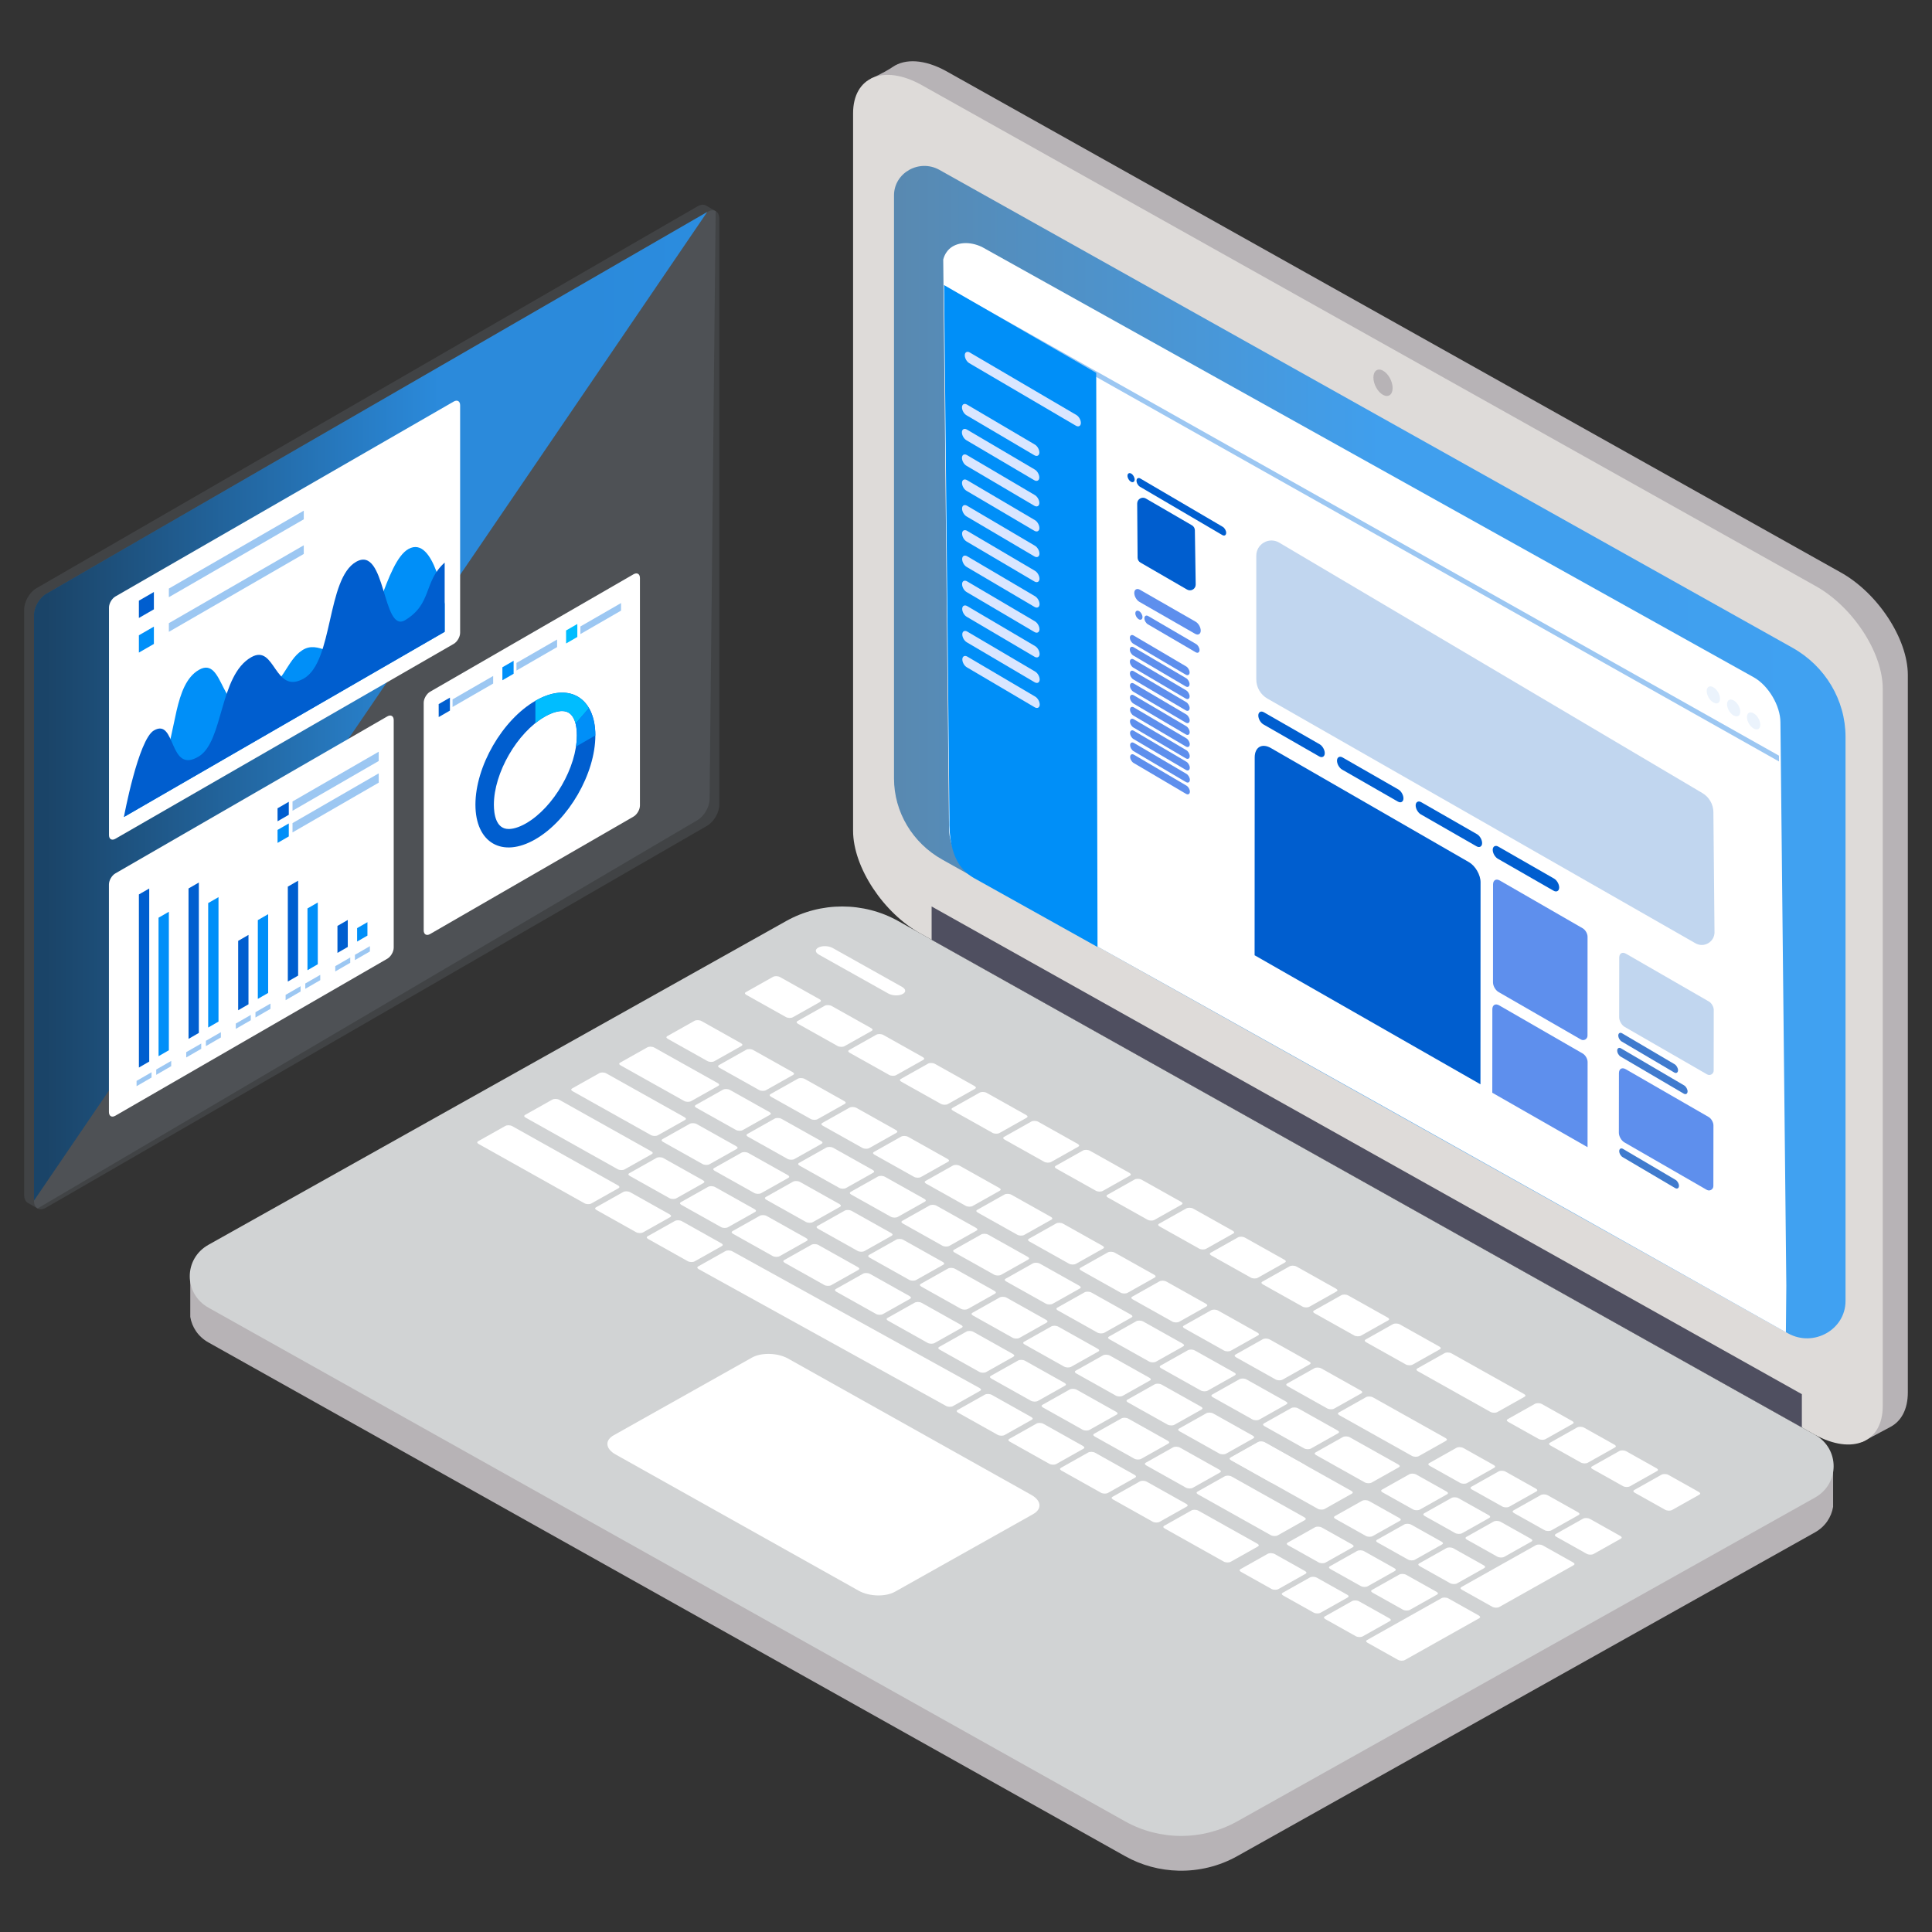 <?xml version="1.0" encoding="UTF-8"?>
<svg id="Vrstva_1" data-name="Vrstva 1" xmlns="http://www.w3.org/2000/svg" xmlns:xlink="http://www.w3.org/1999/xlink" viewBox="0 0 767.47 767.47">
  <rect x="0" y="0" width="767.47" height="767.47" fill="#333333" stroke="none"/>
  <defs>
    <style>
      .cls-1 {
        fill: #e2e9ff;
        opacity: .96;
      }

      .cls-1, .cls-2 {
        isolation: isolate;
      }

      .cls-1, .cls-2, .cls-3, .cls-4, .cls-5, .cls-6, .cls-7, .cls-8, .cls-9, .cls-10, .cls-11, .cls-12, .cls-13, .cls-14, .cls-15, .cls-16, .cls-17 {
        stroke-width: 0px;
      }

      .cls-2 {
        opacity: .2;
      }

      .cls-2, .cls-3 {
        fill: #9cc7f2;
      }

      .cls-4 {
        fill: #4f4f60;
      }

      .cls-5 {
        fill: #dedbd9;
      }

      .cls-6 {
        fill: url(#Nepojmenovaný_přechod_81);
      }

      .cls-6, .cls-9 {
        opacity: .85;
      }

      .cls-7 {
        fill: #00bdff;
      }

      .cls-8 {
        fill: #008ff8;
      }

      .cls-9 {
        fill: url(#Nepojmenovaný_přechod_57);
      }

      .cls-10 {
        fill: #fff;
      }

      .cls-11 {
        fill: #5e8fed;
      }

      .cls-12 {
        opacity: .1;
      }

      .cls-12, .cls-14 {
        fill: #c1d6ef;
      }

      .cls-13 {
        fill: #b7b3b6;
      }

      .cls-15 {
        fill: #d1d3d4;
      }

      .cls-16 {
        fill: #407bce;
      }

      .cls-17 {
        fill: #005ecf;
      }
    </style>
    <linearGradient id="Nepojmenovaný_přechod_81" data-name="Nepojmenovaný přechod 81" x1="733.13" y1="298.78" x2="157.01" y2="298.78" gradientUnits="userSpaceOnUse">
      <stop offset="0" stop-color="#2597f7"/>
      <stop offset=".15" stop-color="#2494f2"/>
      <stop offset=".32" stop-color="#2494f2"/>
      <stop offset="1" stop-color="#606060"/>
    </linearGradient>
    <linearGradient id="Nepojmenovaný_přechod_57" data-name="Nepojmenovaný přechod 57" x1="280.93" y1="280.57" x2="13.5" y2="280.57" gradientUnits="userSpaceOnUse">
      <stop offset="0" stop-color="#2597f7"/>
      <stop offset=".19" stop-color="#2494f2"/>
      <stop offset=".4" stop-color="#2494f2"/>
      <stop offset=".98" stop-color="#11426b"/>
    </linearGradient>
  </defs>
  <g>
    <g>
      <path class="cls-13" d="M739.66,572.85l-357.26-211.22c-14.88-8.15-26.94-26.46-26.94-40.9l-9.4-289.55s4.96-2.15,8.61-4.62c4.93-3.34,12.56-3.04,21.12,1.65l355.14,199.02c14.88,8.15,26.94,26.46,26.94,40.9v285c0,6.72-2.61,11.42-6.91,13.7-4.93,2.62-11.3,6.02-11.3,6.02Z"/>
      <path class="cls-5" d="M720.96,569.94l-355.14-199.02c-14.88-8.15-26.94-26.46-26.94-40.9V45.02c0-14.44,12.06-19.54,26.94-11.4l355.14,199.02c14.88,8.15,26.94,26.45,26.94,40.9v285c0,14.44-12.06,19.54-26.94,11.4Z"/>
      <path class="cls-6" d="M710.24,529.65l-335.9-188.17c-11.88-6.64-19.2-18.94-19.2-32.25V77.62c0-8.99,10.02-14.62,18.05-10.13l338.83,189.81c13.05,7.3,21.1,20.81,21.1,35.43v224.07c0,11.4-12.71,18.53-22.88,12.84Z"/>
      <path class="cls-13" d="M553.21,154.15c0-2.66-1.71-5.74-3.82-6.9-2.11-1.16-3.82.06-3.82,2.71s1.71,5.74,3.82,6.9c2.11,1.16,3.82-.06,3.82-2.71Z"/>
    </g>
    <path class="cls-13" d="M704.14,596.55l-235.99,128.95-366.64-205.47-25.93-14.53v17.62c.67,4.03,3.07,7.83,7.23,10.16l364.11,204.05c6.58,3.69,13.88,5.61,21.22,5.78,8.05.19,16.14-1.74,23.35-5.78l229.46-128.59c4.16-2.33,6.56-6.13,7.23-10.16v-14.7l-24.05,12.66Z"/>
    <path class="cls-15" d="M82.81,519.46l364.11,204.05c13.79,7.73,30.78,7.73,44.58,0l229.46-128.59c9.91-5.55,9.91-19.43,0-24.98l-364.12-204.05c-13.79-7.73-30.78-7.73-44.57,0l-229.46,128.59c-9.91,5.55-9.91,19.43,0,24.98Z"/>
    <polygon class="cls-4" points="715.77 553.82 370.08 360.09 370.08 373.31 715.77 567.03 715.77 553.82"/>
    <g>
      <path class="cls-10" d="M294.52,415.51c.14-.08.38-.25.38-.47,0-.2-.2-.44-.53-.63l-15.72-8.81c-.79-.44-2.07-.48-2.78-.08l-10.76,6.05c-.14.08-.38.25-.38.47,0,.2.2.44.53.63l15.72,8.81c.79.45,2.07.48,2.78.08l10.76-6.05Z"/>
      <path class="cls-10" d="M315.04,427.01c.14-.08.39-.25.39-.47,0-.2-.2-.44-.53-.63l-15.72-8.81c-.79-.45-2.07-.48-2.78-.08l-10.76,6.05c-.14.08-.38.25-.38.47,0,.2.2.44.53.63l15.72,8.81c.79.45,2.07.48,2.78.08l10.76-6.05Z"/>
      <path class="cls-10" d="M335.56,438.51c.14-.08.39-.25.38-.47,0-.2-.2-.44-.53-.62l-15.72-8.81c-.43-.24-.99-.36-1.53-.36-.47,0-.92.09-1.25.28l-10.76,6.05c-.14.08-.39.25-.39.47,0,.2.2.44.53.63l15.72,8.81c.79.45,2.07.48,2.78.08l10.76-6.05Z"/>
      <path class="cls-10" d="M356.08,450.01c.14-.08.38-.25.38-.47,0-.2-.2-.44-.53-.63l-15.72-8.81c-.43-.24-.99-.36-1.53-.36-.47,0-.92.09-1.25.28l-10.76,6.05c-.14.08-.38.25-.38.47,0,.2.2.44.53.63l15.72,8.81c.79.45,2.07.48,2.78.08l10.76-6.05Z"/>
      <path class="cls-10" d="M376.6,461.51c.14-.08.39-.25.39-.47,0-.2-.2-.44-.53-.63l-15.72-8.81c-.43-.24-.99-.36-1.53-.36-.47,0-.92.09-1.25.28l-10.76,6.05c-.14.08-.39.25-.39.47,0,.2.2.44.53.63l15.72,8.81c.79.45,2.07.48,2.78.08l10.76-6.05Z"/>
      <path class="cls-10" d="M397.12,473.01c.14-.08.39-.25.39-.47,0-.2-.2-.44-.53-.62l-15.72-8.81c-.79-.45-2.07-.48-2.78-.08l-10.76,6.05c-.14.08-.39.25-.39.47,0,.2.2.44.53.63l15.72,8.81c.79.44,2.07.48,2.78.08l10.76-6.05Z"/>
      <path class="cls-10" d="M417.64,484.51c.14-.08.38-.25.38-.47,0-.2-.2-.44-.53-.63l-15.72-8.81c-.79-.45-2.07-.48-2.78-.08l-10.76,6.05c-.14.08-.39.25-.39.47,0,.2.2.44.53.63l15.72,8.81c.79.45,2.07.48,2.78.08l10.76-6.05Z"/>
      <path class="cls-10" d="M438.16,496.01c.14-.08.39-.25.38-.47,0-.2-.2-.44-.53-.63l-15.72-8.81c-.42-.24-.99-.36-1.53-.36-.47,0-.92.09-1.25.28l-10.76,6.05c-.14.08-.38.25-.38.47,0,.2.2.44.53.62l15.72,8.81c.79.45,2.07.48,2.78.08l10.76-6.05Z"/>
      <path class="cls-10" d="M458.68,507.51c.14-.08.39-.25.38-.47,0-.2-.2-.44-.53-.63l-15.72-8.81c-.79-.44-2.07-.48-2.78-.08l-10.76,6.05c-.14.08-.39.25-.39.47,0,.2.2.44.53.63l15.72,8.81c.8.45,2.07.48,2.78.08l10.76-6.05Z"/>
      <path class="cls-10" d="M479.2,519c.14-.08.39-.25.39-.47,0-.2-.2-.44-.53-.62l-15.72-8.81c-.79-.45-2.07-.48-2.78-.08l-10.76,6.05c-.14.08-.39.25-.39.47,0,.2.2.44.53.62l15.72,8.81c.8.45,2.07.48,2.78.08l10.76-6.05Z"/>
      <path class="cls-10" d="M499.72,530.5c.14-.08.38-.25.38-.47,0-.2-.2-.44-.53-.63l-15.72-8.81c-.43-.24-.99-.36-1.53-.36-.47,0-.92.09-1.25.28l-10.76,6.05c-.14.08-.39.25-.39.47,0,.2.2.44.53.62l15.72,8.81c.79.45,2.07.48,2.78.08l10.76-6.05Z"/>
      <path class="cls-10" d="M520.24,542c.14-.08.39-.25.39-.47,0-.2-.2-.44-.53-.63l-15.72-8.81c-.42-.24-.99-.36-1.53-.36-.47,0-.92.09-1.25.28l-10.76,6.05c-.14.08-.39.25-.39.47,0,.2.2.44.53.63l15.72,8.81c.79.44,2.07.48,2.78.08l10.76-6.05Z"/>
      <path class="cls-10" d="M540.76,553.5c.14-.08.39-.25.38-.47,0-.2-.2-.44-.53-.62l-15.72-8.81c-.79-.44-2.07-.48-2.78-.08l-10.76,6.05c-.14.08-.39.25-.39.47,0,.2.2.44.53.63l15.72,8.81c.79.44,2.07.48,2.78.08l10.76-6.05Z"/>
      <path class="cls-10" d="M593.54,583.08c.14-.08.39-.25.39-.47,0-.2-.2-.44-.53-.62l-12.08-6.77c-.43-.24-.99-.36-1.53-.36-.47,0-.92.09-1.25.28l-10.76,6.05c-.14.08-.39.25-.39.47,0,.2.2.44.53.62l12.08,6.77c.79.45,2.07.48,2.78.08l10.76-6.05Z"/>
      <path class="cls-10" d="M610.3,592.47c.14-.08.38-.25.38-.47,0-.2-.2-.44-.53-.63l-12.08-6.77c-.42-.24-.99-.36-1.53-.36-.47,0-.92.09-1.25.28l-10.76,6.05c-.14.08-.39.25-.39.47,0,.2.2.44.53.63l12.08,6.77c.79.44,2.07.48,2.78.08l10.76-6.05Z"/>
      <path class="cls-10" d="M627.05,601.86c.14-.08.39-.25.38-.47,0-.2-.2-.44-.53-.63l-12.08-6.77c-.42-.24-.99-.36-1.53-.36-.47,0-.92.09-1.25.28l-10.76,6.05c-.14.08-.39.25-.39.47,0,.2.2.44.53.63l12.08,6.77c.79.45,2.07.48,2.78.08l10.76-6.05Z"/>
      <path class="cls-10" d="M643.81,611.25c.14-.08.39-.25.39-.47,0-.2-.2-.44-.53-.63l-12.08-6.77c-.43-.24-.99-.36-1.53-.36-.47,0-.92.09-1.25.28l-10.76,6.05c-.14.08-.39.25-.39.47,0,.2.2.44.53.63l12.08,6.77c.79.45,2.07.48,2.78.08l10.76-6.05Z"/>
      <path class="cls-10" d="M574.8,593.61c.14-.08.39-.25.39-.47,0-.2-.2-.44-.53-.63l-12.08-6.77c-.43-.24-.99-.36-1.53-.36-.47,0-.92.09-1.25.28l-10.76,6.05c-.14.08-.39.25-.39.47,0,.2.2.44.53.63l12.08,6.77c.79.45,2.07.48,2.78.08l10.76-6.05Z"/>
      <path class="cls-10" d="M591.56,603c.14-.08.39-.25.39-.47,0-.2-.2-.44-.53-.62l-12.08-6.77c-.79-.45-2.07-.48-2.78-.08l-10.76,6.05c-.14.08-.39.25-.39.47,0,.2.2.44.53.63l12.08,6.77c.79.44,2.07.48,2.78.08l10.76-6.05Z"/>
      <path class="cls-10" d="M608.31,612.39c.14-.08.39-.25.39-.47,0-.2-.2-.44-.53-.63l-12.08-6.77c-.42-.24-.99-.36-1.53-.36-.47,0-.92.09-1.25.28l-10.76,6.05c-.14.08-.39.25-.39.47,0,.2.2.44.53.63l12.08,6.77c.79.45,2.07.48,2.78.08l10.76-6.05Z"/>
      <path class="cls-10" d="M556.06,604.14c.14-.08.39-.25.39-.47,0-.2-.2-.44-.53-.63l-12.08-6.77c-.43-.24-.99-.36-1.53-.36-.47,0-.92.09-1.25.28l-10.76,6.05c-.14.08-.39.25-.39.47,0,.2.2.44.53.63l12.08,6.77c.79.45,2.07.48,2.78.08l10.76-6.05Z"/>
      <path class="cls-10" d="M572.82,613.53c.14-.08.39-.25.39-.47,0-.2-.2-.44-.53-.63l-12.08-6.77c-.79-.44-2.07-.48-2.78-.08l-10.76,6.05c-.14.08-.39.25-.39.47,0,.2.2.44.53.63l12.08,6.77c.79.45,2.07.48,2.78.08l10.76-6.05Z"/>
      <path class="cls-10" d="M589.57,622.92c.14-.08.39-.25.39-.47,0-.2-.2-.44-.53-.62l-12.08-6.77c-.79-.45-2.07-.48-2.78-.08l-10.76,6.05c-.14.08-.39.25-.39.47,0,.2.2.44.53.63l12.08,6.77c.79.44,2.07.48,2.78.08l10.76-6.05Z"/>
      <path class="cls-10" d="M625.07,621.78c.14-.08.39-.25.39-.47,0-.2-.2-.44-.53-.63l-12.08-6.77c-.43-.24-.99-.36-1.53-.36-.47,0-.92.09-1.25.28l-29.5,16.58c-.14.08-.38.25-.38.47,0,.2.2.44.53.63l12.08,6.77c.79.44,2.07.48,2.78.08l29.5-16.58Z"/>
      <path class="cls-10" d="M537.32,614.67c.14-.08.39-.25.39-.47,0-.2-.2-.44-.53-.63l-12.08-6.77c-.43-.24-.99-.36-1.53-.36-.47,0-.92.09-1.25.28l-10.76,6.05c-.14.08-.39.25-.39.47,0,.2.2.44.53.62l12.08,6.77c.79.45,2.07.48,2.78.08l10.76-6.05Z"/>
      <path class="cls-10" d="M554.08,624.06c.14-.08.39-.25.39-.47,0-.2-.2-.44-.53-.62l-12.08-6.77c-.79-.45-2.07-.48-2.78-.08l-10.76,6.05c-.14.08-.39.25-.39.47,0,.2.2.44.53.63l12.08,6.77c.79.44,2.07.48,2.78.08l10.76-6.05Z"/>
      <path class="cls-10" d="M570.83,633.45c.14-.08.38-.25.38-.47,0-.2-.2-.44-.53-.63l-12.08-6.77c-.43-.24-.99-.36-1.53-.36-.47,0-.92.09-1.25.28l-10.76,6.05c-.14.08-.39.25-.39.47,0,.2.2.44.53.63l12.08,6.77c.79.44,2.07.48,2.78.08l10.76-6.05Z"/>
      <path class="cls-10" d="M518.58,625.2c.14-.08.39-.25.39-.47,0-.2-.2-.44-.53-.63l-12.08-6.77c-.79-.44-2.07-.48-2.78-.08l-10.76,6.05c-.14.08-.39.25-.39.47,0,.2.2.44.53.63l12.08,6.77c.79.45,2.07.48,2.78.08l10.76-6.05Z"/>
      <path class="cls-10" d="M535.33,634.59c.14-.08.39-.25.39-.47,0-.2-.2-.44-.53-.62l-12.08-6.77c-.42-.24-.99-.36-1.53-.36-.47,0-.92.09-1.25.28l-10.76,6.05c-.14.08-.39.25-.39.47,0,.2.2.44.53.63l12.08,6.77c.79.45,2.07.48,2.78.08l10.76-6.05Z"/>
      <path class="cls-10" d="M552.09,643.98c.14-.08.39-.25.39-.47,0-.2-.2-.44-.53-.63l-12.08-6.77c-.79-.45-2.07-.48-2.78-.08l-10.76,6.05c-.14.08-.39.25-.39.47,0,.2.2.44.53.63l12.08,6.77c.79.45,2.07.48,2.78.08l10.76-6.05Z"/>
      <path class="cls-10" d="M587.58,642.84c.14-.08.39-.25.39-.47,0-.2-.2-.44-.53-.63l-12.08-6.77c-.43-.24-.99-.36-1.53-.36-.47,0-.92.09-1.25.28l-29.5,16.58c-.14.08-.38.25-.38.47,0,.2.2.44.53.63l12.08,6.77c.79.45,2.07.48,2.78.08l29.5-16.58Z"/>
      <path class="cls-10" d="M574.39,572.35c.14-.08.39-.25.39-.47,0-.2-.2-.44-.53-.62l-28.84-16.16c-.79-.45-2.07-.48-2.78-.08l-10.76,6.05c-.14.08-.39.25-.38.47,0,.2.2.44.53.63l28.83,16.16c.8.45,2.07.48,2.78.08l10.76-6.05Z"/>
      <path class="cls-10" d="M325.71,398.03c.14-.08.39-.25.39-.47,0-.2-.2-.44-.53-.62l-15.72-8.81c-.42-.24-.99-.36-1.53-.36-.47,0-.92.09-1.25.28l-10.76,6.05c-.14.08-.39.25-.38.47,0,.2.2.44.53.63l15.72,8.81c.79.45,2.07.48,2.78.08l10.76-6.05Z"/>
      <path class="cls-10" d="M346.23,409.53c.14-.08.39-.25.39-.47,0-.2-.2-.44-.53-.63l-15.72-8.81c-.8-.44-2.07-.48-2.78-.08l-10.76,6.05c-.14.08-.38.25-.38.47,0,.2.2.44.53.63l15.72,8.81c.79.44,2.07.48,2.78.08l10.76-6.05Z"/>
      <path class="cls-10" d="M366.75,421.03c.14-.08.38-.25.38-.47,0-.2-.2-.44-.53-.63l-15.72-8.81c-.43-.24-.99-.36-1.53-.36-.47,0-.92.09-1.25.28l-10.76,6.05c-.14.08-.39.25-.38.47,0,.2.2.44.53.63l15.72,8.81c.79.45,2.07.48,2.78.08l10.76-6.05Z"/>
      <path class="cls-10" d="M387.27,432.53c.14-.08.39-.25.39-.47,0-.2-.2-.44-.53-.63l-15.72-8.81c-.43-.24-.99-.36-1.53-.36-.47,0-.92.09-1.25.28l-10.76,6.05c-.14.08-.38.25-.38.47,0,.2.2.44.53.63l15.72,8.81c.79.45,2.07.48,2.78.08l10.76-6.05Z"/>
      <path class="cls-10" d="M407.79,444.03c.14-.08.39-.25.39-.47,0-.2-.2-.44-.53-.63l-15.72-8.81c-.79-.45-2.07-.48-2.78-.08l-10.76,6.05c-.14.08-.39.25-.39.47,0,.2.2.44.53.63l15.72,8.81c.8.44,2.07.48,2.78.08l10.76-6.05Z"/>
      <path class="cls-10" d="M428.31,455.53c.14-.08.38-.25.38-.47,0-.2-.2-.44-.53-.63l-15.72-8.81c-.79-.45-2.07-.48-2.78-.08l-10.76,6.05c-.14.08-.39.25-.38.47,0,.2.2.44.53.63l15.72,8.81c.79.44,2.07.48,2.78.08l10.76-6.05Z"/>
      <path class="cls-10" d="M448.83,467.03c.14-.08.38-.25.38-.47,0-.2-.2-.44-.53-.63l-15.72-8.81c-.42-.24-.99-.36-1.53-.36-.47,0-.92.09-1.25.28l-10.76,6.05c-.14.08-.38.25-.38.47,0,.2.2.44.53.63l15.72,8.81c.79.45,2.07.48,2.78.08l10.76-6.05Z"/>
      <path class="cls-10" d="M469.35,478.53c.14-.08.39-.25.39-.47,0-.2-.2-.44-.53-.62l-15.72-8.81c-.42-.24-.99-.36-1.53-.36-.47,0-.92.09-1.25.28l-10.76,6.05c-.14.08-.39.25-.39.47,0,.2.2.44.53.63l15.72,8.81c.79.45,2.07.48,2.78.08l10.76-6.05Z"/>
      <path class="cls-10" d="M489.87,490.03c.14-.08.39-.25.39-.47,0-.2-.2-.44-.53-.63l-15.72-8.81c-.79-.44-2.07-.48-2.78-.08l-10.76,6.05c-.14.08-.39.25-.39.47,0,.2.2.44.53.62l15.72,8.81c.79.45,2.07.48,2.78.08l10.76-6.05Z"/>
      <path class="cls-10" d="M510.39,501.53c.14-.08.39-.25.39-.47,0-.2-.2-.44-.53-.62l-15.72-8.81c-.79-.45-2.07-.48-2.78-.08l-10.76,6.05c-.14.08-.39.25-.39.47,0,.2.2.44.53.63l15.72,8.81c.79.45,2.07.48,2.78.08l10.76-6.05Z"/>
      <path class="cls-10" d="M530.9,513.03c.14-.08.39-.25.39-.47,0-.2-.2-.44-.53-.62l-15.72-8.81c-.42-.24-.99-.36-1.53-.36-.47,0-.92.09-1.25.28l-10.76,6.05c-.14.08-.39.25-.39.47,0,.2.2.44.53.63l15.72,8.81c.79.45,2.07.48,2.78.08l10.76-6.05Z"/>
      <path class="cls-10" d="M551.43,524.52c.14-.08.39-.25.39-.47,0-.2-.2-.44-.53-.63l-15.72-8.81c-.8-.45-2.07-.48-2.78-.08l-10.76,6.05c-.14.08-.39.25-.39.47,0,.2.2.44.53.62l15.72,8.81c.79.45,2.07.48,2.78.08l10.76-6.05Z"/>
      <path class="cls-10" d="M571.94,536.02c.14-.08.38-.25.38-.47,0-.2-.2-.44-.53-.63l-15.72-8.81c-.79-.45-2.07-.48-2.78-.08l-10.76,6.05c-.14.08-.39.25-.39.47,0,.2.2.44.53.63l15.72,8.81c.79.45,2.07.48,2.78.08l10.76-6.05Z"/>
      <path class="cls-10" d="M624.73,565.61c.14-.08.38-.25.38-.47,0-.2-.2-.44-.53-.62l-12.08-6.77c-.79-.44-2.07-.48-2.78-.08l-10.76,6.05c-.14.08-.39.25-.39.47,0,.2.2.44.53.63l12.08,6.77c.79.45,2.07.48,2.78.08l10.76-6.05Z"/>
      <path class="cls-10" d="M641.49,575c.14-.08.39-.25.39-.47,0-.2-.2-.44-.53-.63l-12.08-6.77c-.42-.24-.99-.36-1.53-.36-.47,0-.92.09-1.25.28l-10.76,6.05c-.14.08-.38.25-.38.47,0,.2.2.44.53.63l12.08,6.77c.79.45,2.07.48,2.78.08l10.76-6.05Z"/>
      <path class="cls-10" d="M658.24,584.38c.14-.08.38-.25.38-.47,0-.2-.2-.44-.53-.63l-12.08-6.77c-.43-.24-.99-.36-1.53-.36-.47,0-.92.09-1.25.28l-10.76,6.05c-.14.08-.39.25-.39.47,0,.2.2.44.53.62l12.08,6.77c.79.45,2.07.48,2.78.08l10.76-6.05Z"/>
      <path class="cls-10" d="M675,593.77c.14-.08.39-.25.39-.47,0-.2-.2-.44-.53-.63l-12.08-6.77c-.79-.45-2.07-.48-2.78-.08l-10.76,6.05c-.14.08-.39.25-.39.47,0,.2.2.44.53.63l12.08,6.77c.8.45,2.07.48,2.78.08l10.76-6.05Z"/>
      <path class="cls-10" d="M605.58,554.87c.14-.08.39-.25.39-.47,0-.2-.2-.44-.53-.62l-28.84-16.16c-.42-.24-.99-.36-1.53-.36-.47,0-.92.09-1.25.28l-10.76,6.05c-.14.08-.39.25-.39.47,0,.2.2.44.53.63l28.83,16.16c.79.45,2.07.48,2.78.08l10.76-6.05Z"/>
      <path class="cls-10" d="M285.3,431.37c.14-.08.38-.25.38-.47,0-.2-.2-.44-.53-.62l-25.24-14.14c-.43-.24-.99-.36-1.53-.36-.47,0-.92.09-1.25.28l-10.76,6.05c-.14.08-.39.25-.39.47,0,.2.2.44.53.62l25.24,14.14c.79.45,2.07.48,2.78.08l10.76-6.05Z"/>
      <path class="cls-10" d="M305.82,442.87c.14-.08.38-.25.38-.47,0-.2-.2-.44-.53-.63l-15.72-8.81c-.8-.45-2.07-.48-2.78-.08l-10.76,6.05c-.14.08-.38.25-.38.47,0,.2.2.44.53.62l15.72,8.81c.79.45,2.07.48,2.78.08l10.76-6.05Z"/>
      <path class="cls-10" d="M326.34,454.37c.14-.08.38-.25.38-.47,0-.2-.2-.44-.53-.63l-15.72-8.81c-.79-.45-2.07-.48-2.78-.08l-10.76,6.05c-.14.08-.38.25-.38.47,0,.2.2.44.53.63l15.72,8.81c.79.45,2.07.48,2.78.08l10.76-6.05Z"/>
      <path class="cls-10" d="M346.85,465.87c.14-.08.39-.25.39-.47,0-.2-.2-.44-.53-.63l-15.72-8.81c-.79-.44-2.07-.48-2.78-.08l-10.76,6.05c-.14.08-.39.25-.39.47,0,.2.2.44.53.63l15.72,8.81c.79.45,2.07.48,2.78.08l10.76-6.05Z"/>
      <path class="cls-10" d="M367.37,477.37c.14-.08.39-.25.39-.47,0-.2-.2-.44-.53-.63l-15.72-8.81c-.79-.45-2.07-.48-2.78-.08l-10.76,6.05c-.14.08-.38.25-.38.47,0,.2.2.44.53.62l15.72,8.81c.79.45,2.07.48,2.78.08l10.76-6.05Z"/>
      <path class="cls-10" d="M387.89,488.87c.14-.08.38-.25.38-.47,0-.2-.2-.44-.53-.63l-15.72-8.81c-.43-.24-.99-.36-1.53-.36-.47,0-.92.09-1.25.28l-10.76,6.05c-.14.08-.39.25-.39.47,0,.2.2.44.53.62l15.72,8.81c.79.44,2.07.48,2.78.08l10.76-6.05Z"/>
      <path class="cls-10" d="M408.41,500.37c.14-.08.39-.25.39-.47,0-.2-.2-.44-.53-.63l-15.72-8.81c-.42-.24-.99-.36-1.53-.36-.47,0-.92.09-1.25.28l-10.76,6.05c-.14.08-.38.25-.38.47,0,.2.2.44.53.63l15.72,8.81c.79.45,2.07.48,2.78.08l10.76-6.05Z"/>
      <path class="cls-10" d="M428.93,511.87c.14-.08.38-.25.38-.47,0-.2-.2-.44-.53-.63l-15.72-8.81c-.8-.45-2.07-.48-2.78-.08l-10.76,6.05c-.14.08-.39.25-.39.47,0,.2.2.44.53.62l15.72,8.81c.8.45,2.07.48,2.78.08l10.76-6.05Z"/>
      <path class="cls-10" d="M449.45,523.37c.14-.08.38-.25.38-.47,0-.2-.2-.44-.53-.63l-15.72-8.81c-.43-.24-.99-.36-1.53-.36-.47,0-.92.09-1.25.28l-10.76,6.05c-.14.08-.39.25-.39.47,0,.2.2.44.53.63l15.72,8.81c.79.45,2.07.48,2.78.08l10.76-6.05Z"/>
      <path class="cls-10" d="M469.97,534.86c.14-.08.39-.25.39-.47,0-.2-.2-.44-.53-.63l-15.72-8.81c-.42-.24-.99-.36-1.53-.36-.47,0-.92.09-1.25.28l-10.76,6.05c-.14.08-.39.25-.39.47,0,.2.2.44.53.63l15.72,8.81c.79.45,2.07.48,2.78.08l10.76-6.05Z"/>
      <path class="cls-10" d="M490.49,546.36c.14-.08.39-.25.39-.47,0-.2-.2-.44-.53-.62l-15.72-8.81c-.79-.45-2.07-.48-2.78-.08l-10.76,6.05c-.14.08-.39.25-.38.47,0,.2.2.44.53.63l15.72,8.81c.8.45,2.07.48,2.78.08l10.76-6.05Z"/>
      <path class="cls-10" d="M511.01,557.86c.14-.08.39-.25.39-.47,0-.2-.2-.44-.53-.62l-15.72-8.81c-.79-.45-2.07-.48-2.78-.08l-10.76,6.05c-.14.08-.39.25-.39.47,0,.2.2.44.53.62l15.72,8.81c.79.45,2.07.48,2.78.08l10.76-6.05Z"/>
      <path class="cls-10" d="M531.53,569.36c.14-.08.39-.25.38-.47,0-.2-.2-.44-.53-.63l-15.72-8.81c-.42-.24-.99-.36-1.53-.36-.47,0-.92.09-1.25.28l-10.76,6.05c-.14.08-.39.25-.38.47,0,.2.2.44.53.63l15.72,8.81c.79.45,2.07.48,2.78.08l10.76-6.05Z"/>
      <path class="cls-10" d="M555.65,582.88c.14-.08.39-.25.39-.47,0-.2-.2-.44-.53-.63l-19.32-10.83c-.79-.45-2.07-.48-2.78-.08l-10.76,6.05c-.14.08-.39.25-.39.47,0,.2.2.44.53.63l19.32,10.83c.79.45,2.07.48,2.78.08l10.76-6.05Z"/>
      <path class="cls-10" d="M272.09,444.92c.14-.08.39-.25.39-.47,0-.2-.2-.44-.53-.63l-31.11-17.43c-.43-.24-.99-.36-1.53-.36-.47,0-.92.09-1.25.28l-10.76,6.05c-.14.08-.39.25-.39.47,0,.2.2.44.53.63l31.11,17.43c.79.45,2.07.48,2.78.08l10.76-6.05Z"/>
      <path class="cls-10" d="M292.61,456.42c.14-.08.39-.25.39-.47,0-.2-.2-.44-.53-.62l-15.72-8.81c-.79-.44-2.07-.48-2.78-.08l-10.76,6.05c-.14.08-.39.25-.39.47,0,.2.2.44.53.63l15.72,8.81c.8.44,2.07.48,2.78.08l10.76-6.05Z"/>
      <path class="cls-10" d="M313.13,467.92c.14-.08.38-.25.38-.47,0-.2-.2-.44-.53-.63l-15.72-8.81c-.43-.24-.99-.36-1.53-.36-.47,0-.92.09-1.25.28l-10.76,6.05c-.14.08-.39.25-.38.47,0,.2.2.44.53.63l15.72,8.81c.79.45,2.07.48,2.78.08l10.76-6.05Z"/>
      <path class="cls-10" d="M333.65,479.42c.14-.08.38-.25.38-.47,0-.2-.2-.44-.53-.63l-15.72-8.81c-.43-.24-.99-.36-1.53-.36-.47,0-.92.09-1.25.28l-10.76,6.05c-.14.08-.38.25-.38.47,0,.2.2.44.53.63l15.72,8.81c.79.45,2.07.48,2.78.08l10.76-6.05Z"/>
      <path class="cls-10" d="M354.17,490.92c.14-.08.38-.25.38-.47,0-.2-.2-.44-.53-.63l-15.72-8.81c-.8-.44-2.07-.48-2.78-.08l-10.76,6.05c-.14.08-.38.25-.38.47,0,.2.2.44.53.63l15.72,8.81c.8.45,2.07.48,2.78.08l10.76-6.05Z"/>
      <path class="cls-10" d="M374.69,502.42c.14-.08.38-.25.38-.47,0-.2-.2-.44-.53-.63l-15.72-8.81c-.42-.24-.99-.36-1.53-.36-.47,0-.92.09-1.25.28l-10.76,6.05c-.14.08-.39.25-.39.47,0,.2.2.44.53.63l15.72,8.81c.79.44,2.07.48,2.78.08l10.76-6.05Z"/>
      <path class="cls-10" d="M395.21,513.91c.14-.08.39-.25.39-.47,0-.2-.2-.44-.53-.62l-15.72-8.81c-.43-.24-.99-.36-1.53-.36-.47,0-.92.09-1.25.28l-10.76,6.05c-.14.08-.38.25-.38.47,0,.2.2.44.53.63l15.72,8.81c.79.45,2.07.48,2.78.08l10.76-6.05Z"/>
      <path class="cls-10" d="M415.73,525.41c.14-.08.39-.25.39-.47,0-.2-.2-.44-.53-.63l-15.72-8.81c-.42-.24-.99-.36-1.53-.36-.47,0-.92.09-1.25.28l-10.76,6.05c-.14.08-.38.25-.38.47,0,.2.2.44.53.63l15.72,8.81c.79.45,2.07.48,2.78.08l10.76-6.05Z"/>
      <path class="cls-10" d="M436.25,536.91c.14-.08.39-.25.39-.47,0-.2-.2-.44-.53-.63l-15.72-8.81c-.8-.44-2.07-.48-2.78-.08l-10.76,6.05c-.14.08-.39.25-.39.47,0,.2.2.44.53.62l15.72,8.81c.79.44,2.07.48,2.78.08l10.76-6.05Z"/>
      <path class="cls-10" d="M456.77,548.41c.14-.08.38-.25.38-.47,0-.2-.2-.44-.53-.63l-15.72-8.81c-.42-.24-.99-.36-1.53-.36-.47,0-.92.09-1.25.28l-10.76,6.05c-.14.08-.39.25-.39.47,0,.2.2.44.53.63l15.72,8.81c.79.45,2.07.48,2.78.08l10.76-6.05Z"/>
      <path class="cls-10" d="M477.29,559.91c.14-.08.39-.25.39-.47,0-.2-.2-.44-.53-.62l-15.72-8.81c-.43-.24-.99-.36-1.53-.36-.47,0-.92.09-1.25.28l-10.76,6.05c-.14.08-.39.25-.38.47,0,.2.2.44.53.63l15.72,8.81c.79.45,2.07.48,2.78.08l10.76-6.05Z"/>
      <path class="cls-10" d="M497.81,571.41c.14-.08.39-.25.39-.47,0-.2-.2-.44-.53-.63l-15.72-8.81c-.8-.45-2.07-.48-2.78-.08l-10.76,6.05c-.14.08-.39.25-.38.47,0,.2.2.44.53.62l15.72,8.81c.79.45,2.07.48,2.78.08l10.76-6.05Z"/>
      <path class="cls-10" d="M518.33,582.91c.14-.08.39-.25.39-.47,0-.2-.2-.44-.53-.63l-15.72-8.81c-.79-.45-2.07-.48-2.78-.08l-10.76,6.05c-.14.08-.39.25-.39.47,0,.2.2.44.53.63l15.72,8.81c.79.45,2.07.48,2.78.08l10.76-6.05Z"/>
      <path class="cls-10" d="M536.98,593.36c.14-.08.39-.25.39-.47,0-.2-.2-.44-.53-.63l-34.38-19.27c-.79-.45-2.07-.48-2.78-.08l-10.76,6.05c-.14.08-.39.25-.39.47,0,.2.2.44.53.63l34.38,19.27c.79.44,2.07.48,2.78.08l10.76-6.05Z"/>
      <path class="cls-10" d="M258.89,458.47c.14-.08.39-.25.39-.47,0-.2-.2-.44-.53-.62l-36.57-20.49c-.43-.24-.99-.36-1.53-.36-.47,0-.92.09-1.25.28l-10.76,6.05c-.14.08-.39.25-.39.47,0,.2.2.44.53.63l36.57,20.49c.79.45,2.07.48,2.78.08l10.76-6.05Z"/>
      <path class="cls-10" d="M279.41,469.96c.14-.08.39-.25.39-.47,0-.2-.2-.44-.53-.62l-15.72-8.81c-.79-.45-2.07-.48-2.78-.08l-10.76,6.05c-.14.08-.39.25-.38.47,0,.2.2.44.53.62l15.72,8.81c.79.45,2.07.48,2.78.08l10.76-6.05Z"/>
      <path class="cls-10" d="M299.92,481.46c.14-.08.39-.25.39-.47,0-.2-.2-.44-.53-.63l-15.72-8.81c-.43-.24-.99-.36-1.53-.36-.47,0-.92.09-1.25.28l-10.76,6.05c-.14.08-.39.25-.39.47,0,.2.2.44.53.63l15.72,8.81c.79.45,2.07.48,2.78.08l10.76-6.05Z"/>
      <path class="cls-10" d="M320.44,492.96c.14-.08.39-.25.39-.47,0-.2-.2-.44-.53-.63l-15.72-8.81c-.43-.24-.99-.36-1.53-.36-.47,0-.92.09-1.25.28l-10.76,6.05c-.14.08-.39.25-.39.47,0,.2.2.44.53.63l15.72,8.81c.79.44,2.07.48,2.78.08l10.76-6.05Z"/>
      <path class="cls-10" d="M340.96,504.46c.14-.08.39-.25.38-.47,0-.2-.2-.44-.53-.62l-15.72-8.81c-.79-.45-2.07-.48-2.78-.08l-10.76,6.05c-.14.08-.39.25-.38.47,0,.2.2.44.53.63l15.72,8.81c.8.45,2.07.48,2.78.08l10.76-6.05Z"/>
      <path class="cls-10" d="M361.48,515.96c.14-.08.38-.25.38-.47,0-.2-.2-.44-.53-.63l-15.72-8.81c-.43-.24-.99-.36-1.53-.36-.47,0-.92.09-1.25.28l-10.76,6.05c-.14.08-.38.25-.38.47,0,.2.2.44.53.63l15.72,8.81c.79.45,2.07.48,2.78.08l10.76-6.05Z"/>
      <path class="cls-10" d="M382,527.46c.14-.08.38-.25.38-.47,0-.2-.2-.44-.53-.63l-15.72-8.81c-.43-.24-.99-.36-1.53-.36-.47,0-.92.09-1.25.28l-10.76,6.05c-.14.08-.38.25-.38.47,0,.2.2.44.53.63l15.72,8.81c.79.45,2.07.48,2.78.08l10.76-6.05Z"/>
      <path class="cls-10" d="M402.52,538.96c.14-.08.39-.25.39-.47,0-.2-.2-.44-.53-.62l-15.72-8.81c-.79-.44-2.07-.48-2.78-.08l-10.76,6.05c-.14.08-.39.25-.39.47,0,.2.2.44.53.63l15.72,8.81c.79.45,2.07.48,2.78.08l10.76-6.05Z"/>
      <path class="cls-10" d="M423.04,550.46c.14-.08.39-.25.39-.47,0-.2-.2-.44-.53-.63l-15.72-8.81c-.79-.45-2.07-.48-2.78-.08l-10.76,6.05c-.14.08-.39.25-.39.47,0,.2.2.44.53.63l15.72,8.81c.79.44,2.07.48,2.78.08l10.76-6.05Z"/>
      <path class="cls-10" d="M443.56,561.96c.14-.08.39-.25.39-.47,0-.2-.2-.44-.53-.63l-15.72-8.81c-.42-.24-.99-.36-1.53-.36-.47,0-.92.09-1.25.28l-10.76,6.05c-.14.08-.39.25-.39.47,0,.2.2.44.53.62l15.72,8.81c.79.45,2.07.48,2.78.08l10.76-6.05Z"/>
      <path class="cls-10" d="M464.08,573.46c.14-.08.39-.25.39-.47,0-.2-.2-.44-.53-.63l-15.72-8.81c-.79-.44-2.07-.48-2.78-.08l-10.76,6.05c-.14.08-.39.25-.38.47,0,.2.2.44.53.63l15.72,8.81c.79.45,2.07.48,2.78.08l10.76-6.05Z"/>
      <path class="cls-10" d="M484.6,584.96c.14-.08.38-.25.38-.47,0-.2-.2-.44-.53-.63l-15.72-8.81c-.8-.45-2.07-.48-2.78-.08l-10.76,6.05c-.14.08-.39.25-.39.47,0,.2.2.44.53.63l15.72,8.81c.79.44,2.07.48,2.78.08l10.76-6.05Z"/>
      <path class="cls-10" d="M518.32,603.85c.14-.08.39-.25.39-.47,0-.2-.2-.44-.53-.63l-28.92-16.21c-.79-.45-2.07-.48-2.78-.08l-10.76,6.05c-.14.08-.39.25-.38.47,0,.2.2.44.53.63l28.92,16.21c.79.45,2.07.48,2.78.08l10.76-6.05Z"/>
      <path class="cls-10" d="M245.68,472.01c.14-.08.38-.25.38-.47,0-.2-.2-.44-.53-.63l-42.03-23.55c-.43-.24-.99-.36-1.53-.36-.47,0-.92.09-1.25.28l-10.76,6.05c-.14.08-.38.25-.38.47,0,.2.2.44.53.63l42.03,23.55c.79.45,2.07.48,2.78.08l10.76-6.05Z"/>
      <path class="cls-10" d="M266.2,483.51c.14-.08.38-.25.38-.47,0-.2-.2-.44-.53-.63l-15.72-8.81c-.79-.45-2.07-.48-2.78-.08l-10.76,6.05c-.14.08-.38.25-.38.47,0,.2.2.44.53.62l15.72,8.81c.79.45,2.07.48,2.78.08l10.76-6.05Z"/>
      <path class="cls-10" d="M286.72,495.01c.14-.08.38-.25.38-.47,0-.2-.2-.44-.53-.63l-15.72-8.81c-.43-.24-.99-.36-1.53-.36-.47,0-.92.09-1.25.28l-10.76,6.05c-.14.08-.39.25-.39.47,0,.2.2.44.53.63l15.72,8.81c.79.45,2.07.48,2.78.08l10.76-6.05Z"/>
      <path class="cls-10" d="M389.32,552.51c.14-.08.38-.25.38-.47,0-.2-.2-.44-.53-.63l-98.25-54.33c-.43-.24-.99-.36-1.53-.36-.47,0-.92.09-1.25.28l-10.76,6.05c-.14.08-.38.25-.38.47,0,.2.2.44.53.63l98.25,54.33c.79.45,2.07.48,2.78.08l10.76-6.05Z"/>
      <path class="cls-10" d="M409.84,564.01c.14-.08.38-.25.38-.47,0-.2-.2-.44-.53-.63l-15.72-8.81c-.79-.44-2.07-.48-2.78-.08l-10.76,6.05c-.14.08-.38.25-.38.47,0,.2.2.44.53.62l15.72,8.81c.79.44,2.07.48,2.78.08l10.76-6.05Z"/>
      <path class="cls-10" d="M430.36,575.51c.14-.08.39-.25.39-.47,0-.2-.2-.44-.53-.63l-15.72-8.81c-.42-.24-.99-.36-1.53-.36-.47,0-.92.09-1.25.28l-10.76,6.05c-.14.08-.39.25-.39.47,0,.2.2.44.53.63l15.72,8.81c.79.45,2.07.48,2.78.08l10.76-6.05Z"/>
      <path class="cls-10" d="M450.88,587c.14-.08.39-.25.39-.47,0-.2-.2-.44-.53-.63l-15.72-8.81c-.79-.44-2.07-.48-2.78-.08l-10.76,6.05c-.14.08-.38.25-.39.47,0,.2.2.44.53.63l15.72,8.81c.79.44,2.07.48,2.78.08l10.76-6.05Z"/>
      <path class="cls-10" d="M471.39,598.5c.14-.08.39-.25.39-.47,0-.2-.2-.44-.53-.63l-15.72-8.81c-.43-.24-.99-.36-1.53-.36-.47,0-.92.09-1.25.28l-10.76,6.05c-.14.08-.39.25-.39.47,0,.2.2.44.53.62l15.72,8.81c.79.45,2.07.48,2.78.08l10.76-6.05Z"/>
      <path class="cls-10" d="M499.65,614.34c.14-.08.39-.25.39-.47,0-.2-.2-.44-.53-.63l-23.46-13.14c-.43-.24-.99-.36-1.53-.36-.47,0-.92.09-1.25.28l-10.76,6.05c-.14.08-.39.25-.39.47,0,.2.2.44.53.63l23.46,13.15c.79.45,2.07.48,2.78.08l10.76-6.05Z"/>
      <path class="cls-10" d="M410.41,601.46c1.63-.92,2.53-2.14,2.52-3.45,0-1.5-1.18-3.02-3.22-4.16l-96.64-54.16c-2.21-1.24-5.07-1.87-7.83-1.87-2.44,0-4.8.49-6.57,1.49l-54.87,30.83c-1.63.92-2.53,2.14-2.52,3.45,0,1.5,1.18,3.02,3.22,4.16l96.64,54.16c4.16,2.33,10.62,2.5,14.4.38l54.87-30.82Z"/>
      <path class="cls-10" d="M358.35,392.04l-27.55-15.44c-.89-.5-2.04-.75-3.15-.75-.98,0-1.92.2-2.63.59-.6.34-.94.78-.94,1.24,0,.54.45,1.1,1.23,1.54l27.55,15.44c1.67.94,4.27,1.01,5.78.16.61-.34.94-.78.94-1.24,0-.54-.45-1.1-1.23-1.54Z"/>
    </g>
  </g>
  <g>
    <g>
      <path class="cls-10" d="M390.1,98.12c-4.88-2.34-10.08-2-13.07.85-.67.64-1.76,1.91-2.34,4.12l2.31,226.18c0,6.6,4.78,16.51,10.62,19.78,53.16,29.62,106.3,59.3,159.43,89.04,54.17,30.33,108.29,60.71,162.38,91.14.06-6.17.11-12.33.17-18.5l-2.34-223.76c0-6.6-4.76-14.65-10.6-17.92L390.1,98.12Z"/>
      <polygon class="cls-3" points="375.74 116.1 706.7 302.49 706.68 300.18 375.57 113.76 375.74 116.1"/>
      <g>
        <path class="cls-2" d="M696.58,283.34c-1.47-.84-2.65-.14-2.62,1.55.03,1.69,1.2,3.69,2.68,4.52,1.47.84,2.65.14,2.62-1.55-.03-1.7-1.2-3.69-2.68-4.52Z"/>
        <path class="cls-2" d="M688.68,278.24c-1.47-.84-2.65-.14-2.62,1.55.03,1.7,1.2,3.69,2.62,4.43,1.47.84,2.65.14,2.62-1.55-.03-1.7-1.15-3.6-2.62-4.43Z"/>
        <path class="cls-2" d="M680.59,273c-1.47-.84-2.65-.14-2.62,1.55.03,1.7,1.2,3.69,2.68,4.52,1.47.84,2.65.14,2.62-1.55-.03-1.7-1.2-3.69-2.68-4.52Z"/>
      </g>
    </g>
    <path class="cls-8" d="M435.98,376.19c-16.3-9.1-32.6-18.19-48.91-27.29-4.27-2.45-10.39-7.42-9.92-24.08l-2.13-211.57,60.44,34.87c.17,76.02.35,152.05.52,228.07Z"/>
    <path class="cls-1" d="M412.88,179.73c0-1.14-.79-2.55-1.79-3.13l-26.97-15.89c-.51-.3-1.01-.34-1.39-.13-.38.22-.59.66-.59,1.25,0,.58.2,1.23.53,1.8.32.56.77,1.04,1.26,1.33l26.97,15.89c.51.3,1.01.34,1.39.13.38-.22.59-.66.6-1.25Z"/>
    <path class="cls-1" d="M412.85,189.65c0-1.14-.79-2.55-1.79-3.13l-26.97-15.89c-.51-.3-1.01-.34-1.39-.13-.38.22-.59.66-.59,1.25,0,.58.2,1.23.53,1.8.32.56.77,1.04,1.26,1.33l26.97,15.89c.51.3,1.01.34,1.39.13.38-.22.59-.66.6-1.25Z"/>
    <path class="cls-1" d="M412.87,199.79c0-1.14-.79-2.55-1.79-3.13l-26.97-15.89c-.51-.3-1.01-.34-1.39-.13-.38.22-.59.66-.59,1.25,0,.58.2,1.23.53,1.8.32.56.77,1.04,1.26,1.33l26.97,15.89c.51.3,1.01.34,1.39.13.38-.22.59-.66.6-1.25Z"/>
    <path class="cls-1" d="M412.89,209.74c0-1.14-.79-2.55-1.79-3.13l-26.97-15.89c-.51-.3-1.01-.34-1.39-.13-.38.22-.59.66-.59,1.25,0,.58.2,1.23.53,1.8.32.56.77,1.04,1.26,1.33l26.97,15.89c.51.3,1.01.34,1.39.13.38-.22.59-.66.6-1.25Z"/>
    <path class="cls-1" d="M412.91,219.92c0-1.14-.79-2.55-1.79-3.13l-26.97-15.89c-.51-.3-1.01-.34-1.39-.13-.38.22-.59.66-.59,1.25,0,.58.2,1.23.53,1.8.32.56.77,1.04,1.26,1.33l26.97,15.89c.51.3,1.01.34,1.39.13.38-.22.59-.66.6-1.25Z"/>
    <path class="cls-1" d="M412.92,229.88c0-1.14-.79-2.55-1.79-3.13l-26.97-15.89c-.51-.3-1.01-.34-1.39-.13-.38.22-.59.66-.59,1.25,0,.58.2,1.23.53,1.8.32.56.77,1.04,1.26,1.33l26.97,15.89c.51.3,1.01.34,1.39.13.38-.22.59-.66.6-1.25Z"/>
    <path class="cls-1" d="M412.95,239.98c0-1.14-.79-2.55-1.79-3.13l-26.97-15.89c-.51-.3-1.01-.34-1.39-.13-.38.22-.59.66-.59,1.25,0,.58.2,1.23.53,1.8.32.56.77,1.04,1.26,1.33l26.97,15.89c.51.3,1.01.34,1.39.13.38-.22.59-.66.6-1.25Z"/>
    <path class="cls-1" d="M412.92,249.95c0-1.14-.79-2.55-1.79-3.13l-26.97-15.89c-.51-.3-1.01-.34-1.39-.13-.38.22-.59.66-.59,1.25,0,.58.2,1.23.53,1.8.32.56.77,1.04,1.26,1.33l26.97,15.89c.51.3,1.01.34,1.39.13.38-.22.59-.66.6-1.25Z"/>
    <path class="cls-1" d="M412.97,259.78c0-1.14-.79-2.55-1.79-3.13l-26.97-15.89c-.51-.3-1.01-.34-1.39-.13-.38.22-.59.66-.59,1.25,0,.58.2,1.23.53,1.8.32.56.77,1.04,1.26,1.33l26.97,15.89c.51.3,1.01.34,1.39.13.38-.22.59-.66.6-1.25Z"/>
    <path class="cls-1" d="M413,269.91c0-1.14-.79-2.55-1.79-3.13l-26.97-15.89c-.51-.3-1.01-.34-1.39-.13-.38.22-.59.66-.59,1.25,0,.58.2,1.23.53,1.8.32.56.77,1.04,1.26,1.33l26.97,15.89c.51.3,1.01.34,1.39.13.38-.22.59-.66.6-1.25Z"/>
    <path class="cls-1" d="M413.02,279.85c0-1.14-.79-2.55-1.79-3.13l-26.97-15.89c-.51-.3-1.01-.34-1.39-.13-.38.22-.59.66-.59,1.25,0,.58.2,1.23.53,1.8.32.56.77,1.04,1.26,1.33l26.97,15.89c.51.3,1.01.34,1.39.13.38-.22.59-.66.6-1.25Z"/>
    <path class="cls-1" d="M429.37,167.98c0-1.14-.79-2.55-1.79-3.13l-42.35-24.83c-.51-.3-1.01-.34-1.39-.13-.38.22-.59.66-.59,1.25,0,.58.2,1.23.53,1.8.32.56.77,1.04,1.26,1.33l42.35,24.84c.51.3,1.01.34,1.39.13.38-.22.59-.66.6-1.25Z"/>
    <g>
      <path class="cls-11" d="M453.85,245.13c0-.86-.6-1.92-1.35-2.35-.39-.23-.76-.26-1.05-.09-.29.16-.44.5-.45.94,0,.44.15.92.4,1.36.24.42.58.78.94,1,.39.23.76.26,1.05.09.29-.16.45-.5.45-.94Z"/>
      <path class="cls-11" d="M476.51,258.24c0-.88-.61-1.97-1.38-2.41l-19-11.1c-.4-.23-.78-.27-1.07-.1-.29.17-.46.51-.46.96,0,.45.15.95.41,1.39.25.43.59.8.97,1.02l19,11.1c.4.23.78.27,1.07.1.29-.17.46-.51.46-.96Z"/>
      <path class="cls-11" d="M472.57,267.14c0-.88-.61-1.97-1.38-2.41l-20.83-12.27c-.4-.23-.78-.27-1.07-.1-.29.17-.46.51-.46.96,0,.45.15.95.41,1.39.25.43.59.8.97,1.02l20.82,12.27c.4.23.78.27,1.07.1.29-.17.46-.51.46-.96Z"/>
      <path class="cls-11" d="M472.55,271.81c0-.88-.61-1.97-1.38-2.41l-20.83-12.27c-.4-.23-.78-.27-1.07-.1-.29.17-.46.51-.46.96,0,.45.15.95.41,1.39.25.43.59.8.97,1.02l20.82,12.27c.4.23.78.27,1.07.1.29-.17.46-.51.46-.96Z"/>
      <path class="cls-11" d="M472.57,276.64c0-.88-.61-1.97-1.38-2.41l-20.83-12.27c-.4-.23-.78-.27-1.07-.1-.29.17-.46.51-.46.96,0,.45.15.95.41,1.39.25.43.59.8.97,1.02l20.82,12.27c.4.23.78.27,1.07.1.29-.17.46-.51.46-.96Z"/>
      <path class="cls-11" d="M472.58,281.32c0-.88-.61-1.97-1.38-2.41l-20.83-12.27c-.4-.23-.78-.27-1.07-.1-.29.17-.46.51-.46.96,0,.45.15.95.41,1.39.25.43.59.8.97,1.02l20.82,12.27c.4.23.78.27,1.07.1.29-.17.46-.51.46-.96Z"/>
      <path class="cls-11" d="M472.6,286.2c0-.88-.61-1.97-1.38-2.41l-20.83-12.27c-.4-.23-.78-.27-1.07-.1-.29.17-.46.51-.46.96,0,.45.15.95.41,1.39.25.43.59.8.97,1.02l20.82,12.27c.4.23.78.27,1.07.1.29-.17.46-.51.46-.96Z"/>
      <path class="cls-11" d="M472.6,290.88c0-.88-.61-1.97-1.38-2.41l-20.83-12.27c-.4-.23-.78-.27-1.07-.1-.29.17-.46.51-.46.96,0,.45.15.95.41,1.39.25.43.59.8.97,1.02l20.82,12.27c.4.23.78.27,1.07.1.29-.17.46-.51.46-.96Z"/>
      <path class="cls-11" d="M472.63,295.69c0-.88-.61-1.97-1.38-2.41l-20.83-12.27c-.4-.23-.78-.27-1.07-.1-.29.17-.46.51-.46.96,0,.45.15.95.41,1.39.25.43.59.8.97,1.02l20.82,12.27c.4.23.78.27,1.07.1.29-.17.46-.51.46-.96Z"/>
      <path class="cls-11" d="M472.61,300.39c0-.88-.61-1.97-1.38-2.41l-20.83-12.27c-.4-.23-.78-.27-1.07-.1-.29.17-.46.51-.46.96,0,.45.15.95.41,1.39.25.43.59.8.97,1.02l20.82,12.27c.4.23.78.27,1.07.1.29-.17.46-.51.46-.96Z"/>
      <path class="cls-11" d="M472.64,304.99c0-.88-.61-1.97-1.38-2.41l-20.83-12.27c-.4-.23-.78-.27-1.07-.1-.29.17-.46.51-.46.96,0,.45.15.95.41,1.39.25.43.59.8.97,1.02l20.82,12.27c.4.23.78.27,1.07.1.29-.17.46-.51.46-.96Z"/>
      <path class="cls-11" d="M472.67,309.81c0-.88-.61-1.97-1.38-2.41l-20.83-12.27c-.4-.23-.78-.27-1.07-.1-.29.17-.46.51-.46.96,0,.45.15.95.41,1.39.25.43.59.8.97,1.02l20.82,12.27c.4.23.78.27,1.07.1.29-.17.46-.51.46-.96Z"/>
      <path class="cls-11" d="M472.68,314.49c0-.88-.61-1.97-1.38-2.41l-20.83-12.27c-.4-.23-.78-.27-1.07-.1-.29.17-.46.51-.46.96,0,.45.15.95.41,1.39.25.43.59.8.97,1.02l20.82,12.27c.4.23.78.27,1.07.1.29-.17.46-.51.46-.96Z"/>
      <path class="cls-17" d="M450.73,190.49c0-.86-.6-1.92-1.35-2.35-.39-.23-.76-.26-1.05-.09-.29.16-.44.5-.45.94,0,.44.15.92.4,1.36.24.42.58.78.94,1,.39.23.76.26,1.05.09.29-.16.45-.5.45-.94Z"/>
      <path class="cls-17" d="M487.09,211.68c0-.88-.61-1.97-1.38-2.41l-32.71-19.18c-.4-.23-.78-.27-1.07-.1-.29.17-.46.51-.46.96,0,.45.15.95.41,1.39.25.43.59.8.97,1.02l32.7,19.18c.4.23.78.27,1.07.1.29-.17.46-.51.46-.96Z"/>
      <path class="cls-16" d="M666.59,425.16c0-.88-.61-1.97-1.38-2.41l-20.83-12.27c-.4-.23-.78-.27-1.07-.1-.29.17-.46.51-.46.96,0,.45.15.95.41,1.39.25.43.59.8.97,1.02l20.82,12.27c.4.23.78.27,1.07.1.29-.17.46-.51.46-.96Z"/>
      <path class="cls-16" d="M670.38,433.57c0-.88-.61-1.97-1.38-2.41l-25.05-14.7c-.4-.23-.78-.27-1.07-.1-.29.17-.46.51-.46.96,0,.45.15.95.41,1.39.25.43.59.8.97,1.02l25.04,14.7c.4.23.78.27,1.07.1.29-.17.46-.51.46-.96Z"/>
      <path class="cls-16" d="M666.96,471.08c0-.88-.61-1.97-1.38-2.41l-20.83-12.27c-.4-.23-.78-.27-1.07-.1-.29.17-.46.51-.46.96,0,.45.15.95.41,1.39.25.43.59.8.97,1.02l20.82,12.27c.4.23.78.27,1.07.1.29-.17.46-.51.46-.96Z"/>
      <path class="cls-17" d="M526.25,299.19c0-1.29-.89-2.88-2.02-3.53l-22.14-12.7c-.58-.34-1.14-.39-1.57-.14-.43.24-.67.75-.67,1.41,0,.66.23,1.39.6,2.03.37.63.87,1.18,1.42,1.5l22.14,12.7c.58.34,1.14.39,1.57.14.43-.25.67-.75.67-1.41Z"/>
      <path class="cls-11" d="M476.98,250.5c0-1.29-.89-2.88-2.02-3.53l-22.14-12.7c-.58-.34-1.14-.39-1.57-.14-.43.24-.67.75-.67,1.41,0,.66.23,1.39.6,2.03.37.63.87,1.18,1.42,1.5l22.14,12.7c.58.34,1.14.39,1.57.14.43-.25.67-.75.67-1.41Z"/>
      <path class="cls-17" d="M557.51,317.14c0-1.29-.89-2.88-2.02-3.53l-22.14-12.7c-.58-.34-1.14-.39-1.57-.14-.43.24-.67.75-.67,1.41,0,.66.23,1.39.6,2.03.37.63.87,1.18,1.42,1.5l22.14,12.7c.58.34,1.14.39,1.57.14.43-.25.67-.75.67-1.41Z"/>
      <path class="cls-17" d="M588.76,334.91c0-1.29-.89-2.88-2.02-3.53l-22.14-12.7c-.58-.34-1.14-.39-1.57-.14-.43.24-.67.75-.67,1.41,0,.66.23,1.39.6,2.03.37.63.87,1.18,1.42,1.5l22.14,12.7c.58.34,1.14.39,1.57.14.43-.25.67-.75.67-1.41Z"/>
      <path class="cls-17" d="M619.37,352.55c0-1.29-.89-2.88-2.02-3.53l-22.14-12.7c-.58-.34-1.14-.39-1.57-.14-.43.24-.67.75-.67,1.41,0,.66.23,1.39.6,2.03.37.63.87,1.18,1.42,1.5l22.14,12.7c.58.34,1.14.39,1.57.14.43-.25.67-.75.67-1.41Z"/>
      <path class="cls-11" d="M645.8,424.73c-1.48-.85-2.68-.15-2.69,1.55l-.03,23.7c0,1.41.99,3.13,2.21,3.83l32.72,18.85c1.16.67,2.61-.17,2.61-1.51l.03-24.11c0-1.22-.86-2.72-1.92-3.33l-32.93-18.98ZM680.08,473.22"/>
      <path class="cls-14" d="M645.92,378.86c-1.48-.85-2.68-.15-2.69,1.55l-.03,23.7c0,1.41.99,3.13,2.21,3.83l32.72,18.85c1.16.67,2.61-.17,2.61-1.51l.03-24.11c0-1.22-.86-2.72-1.92-3.33l-32.93-18.98ZM680.2,427.35"/>
      <path class="cls-11" d="M595.79,349.78c-1.48-.85-2.68-.15-2.69,1.55l-.02,38.92c0,1.41.99,3.13,2.21,3.83l32.72,18.85c1.16.67,2.61-.17,2.61-1.51l.02-39.33c0-1.22-.86-2.72-1.92-3.33l-32.93-18.98ZM630.08,413.49"/>
      <path class="cls-17" d="M588.1,430.73l.04-80.27c0-2.92-2.06-6.5-4.59-7.96l-78.71-45.35c-3.53-2.03-6.41-.36-6.42,3.7l-.04,78.62M586.79,449.42"/>
      <path class="cls-11" d="M630.64,455.71l.02-33.85c0-1.23-.87-2.74-1.94-3.36l-33.19-19.13c-1.49-.86-2.71-.15-2.71,1.56l-.02,33.15M630.09,463.59"/>
      <path class="cls-17" d="M474.98,232.17h0s-.33-21.54-.33-21.54c-.01-.8-.45-1.55-1.14-1.95l-18.33-10.65c-.72-.42-1.58-.42-2.3,0-.72.42-1.15,1.17-1.14,2l.16,21.49c0,.4.11.79.31,1.13.2.34.48.63.83.83l18.5,10.71c.72.42,1.59.42,2.31,0,.72-.42,1.15-1.18,1.13-2.01Z"/>
      <path class="cls-14" d="M681.07,370.25h0s-.44-47.71-.44-47.71c-.05-3.06-1.71-5.92-4.34-7.48l-168.14-99.51c-1.89-1.11-4.15-1.13-6.05-.05-1.9,1.08-3.04,3.03-3.05,5.22v49.11c-.02,1.6.41,3.13,1.19,4.47.77,1.32,1.88,2.45,3.26,3.23l170.01,97.18c1.6.91,3.5.9,5.08-.04,1.58-.94,2.51-2.59,2.49-4.43Z"/>
    </g>
  </g>
  <g>
    <g>
      <path class="cls-12" d="M284.28,83.84l-3.78-2.16h0c-.88-.53-2.1-.48-3.46.31L14.43,233.69c-2.66,1.54-4.82,5.28-4.82,8.35v232.67c0,1.55.55,2.63,1.44,3.13h0s3.87,2.21,3.87,2.21l262.13-154.26c2.66-1.54,4.82-5.28,4.82-8.35l2.42-233.61Z"/>
      <path class="cls-12" d="M280.93,84.21L18.32,235.91c-2.66,1.54-4.82,5.28-4.82,8.35v232.67c0,3.08,2.16,4.32,4.82,2.78l262.61-151.7c2.66-1.54,4.82-5.28,4.82-8.35V86.99c0-3.08-2.16-4.32-4.83-2.78Z"/>
      <path class="cls-9" d="M280.93,84.21L18.32,235.91c-2.66,1.54-4.82,5.28-4.82,8.35v232.67"/>
    </g>
    <g>
      <path class="cls-10" d="M43.29,241.34v90.39c0,1.62,1.14,2.28,2.54,1.47l134.41-77.43c1.4-.81,2.54-2.78,2.54-4.4v-90.39c0-1.62-1.14-2.28-2.54-1.47L45.83,236.95c-1.4.81-2.54,2.78-2.54,4.4Z"/>
      <g>
        <path class="cls-8" d="M49.22,324.55s12.15-15.98,15.68-22.8c5.25-10.15,4.05-29.81,14.09-35.64,10.28-5.97,8.48,20.18,21.49,12.74,13-7.44,12.98-16.24,19.58-20.54,6.59-4.3,12.34,4.3,20.08,0,8.9-4.95,12.98-35.21,22.16-40.25,10.28-5.63,14.35,21.92,14.35,21.92v11l-127.42,73.57Z"/>
        <path class="cls-17" d="M49.22,324.55s5.71-30.77,11.91-34.38c8.89-5.18,5.77,17.7,17.86,10.31,9.87-6.04,8.04-32.22,20.85-39.43,9.63-5.41,9,15.18,20.83,8.49,11.83-6.69,8.99-39.72,20.84-46.39,11.85-6.67,10.29,28.69,19.42,23.2,10.81-6.5,7.22-15.23,15.71-22.87v27.5l-127.42,73.57Z"/>
      </g>
      <g>
        <polygon class="cls-17" points="55.17 238.61 55.17 245.48 61.13 242.05 61.13 235.17 55.17 238.61"/>
        <polygon class="cls-3" points="67.08 233.8 120.67 202.86 120.67 206.29 67.08 237.23 67.08 233.8"/>
      </g>
      <g>
        <polygon class="cls-8" points="55.17 252.36 55.17 259.23 61.13 255.8 61.13 248.92 55.17 252.36"/>
        <polygon class="cls-3" points="67.08 247.55 120.67 216.61 120.67 220.05 67.08 250.99 67.08 247.55"/>
      </g>
    </g>
    <g>
      <path class="cls-10" d="M43.27,351.36v90.39c0,1.62,1.14,2.28,2.54,1.47l108.05-62.38c1.4-.81,2.54-2.78,2.54-4.4v-90.39c0-1.62-1.14-2.28-2.54-1.47l-108.05,62.38c-1.4.81-2.54,2.78-2.54,4.4Z"/>
      <g>
        <g>
          <polygon class="cls-17" points="55.18 424.07 55.17 355.31 59.28 352.95 59.28 421.7 55.18 424.07"/>
          <polygon class="cls-3" points="54.25 429.37 60.2 425.94 60.2 428.04 54.25 431.48 54.25 429.37"/>
        </g>
        <g>
          <polygon class="cls-8" points="62.99 419.56 62.98 364.55 67.08 362.19 67.08 417.2 62.99 419.56"/>
          <polygon class="cls-3" points="62.06 424.86 68.01 421.43 68.01 423.53 62.06 426.97 62.06 424.86"/>
        </g>
      </g>
      <g>
        <g>
          <polygon class="cls-17" points="74.9 412.68 74.89 352.94 78.99 350.57 78.99 410.32 74.9 412.68"/>
          <polygon class="cls-3" points="73.98 417.96 79.94 414.53 79.94 416.63 73.98 420.07 73.98 417.96"/>
        </g>
        <g>
          <polygon class="cls-8" points="82.7 408.18 82.7 358.74 86.8 356.38 86.8 405.81 82.7 408.18"/>
          <polygon class="cls-3" points="81.79 413.45 87.75 410.02 87.75 412.12 81.79 415.56 81.79 413.45"/>
        </g>
      </g>
      <g>
        <g>
          <polygon class="cls-17" points="94.61 401.31 94.61 373.75 98.71 371.38 98.71 398.95 94.61 401.31"/>
          <polygon class="cls-3" points="93.67 406.6 99.63 403.17 99.63 405.27 93.67 408.71 93.67 406.6"/>
        </g>
        <g>
          <polygon class="cls-8" points="102.42 396.8 102.42 365.51 106.52 363.15 106.52 394.44 102.42 396.8"/>
          <polygon class="cls-3" points="101.48 402.09 107.44 398.66 107.44 400.76 101.48 404.2 101.48 402.09"/>
        </g>
      </g>
      <g>
        <g>
          <polygon class="cls-17" points="114.33 389.91 114.33 352.21 118.43 349.85 118.43 387.55 114.33 389.91"/>
          <polygon class="cls-3" points="113.46 395.2 119.41 391.76 119.41 393.87 113.46 397.31 113.46 395.2"/>
        </g>
        <g>
          <polygon class="cls-8" points="122.14 385.41 122.14 360.87 126.24 358.51 126.24 383.04 122.14 385.41"/>
          <polygon class="cls-3" points="121.27 390.69 127.22 387.25 127.22 389.36 121.27 392.8 121.27 390.69"/>
        </g>
      </g>
      <g>
        <g>
          <polygon class="cls-17" points="134.05 378.53 134.05 367.81 138.15 365.45 138.15 376.17 134.05 378.53"/>
          <polygon class="cls-3" points="133.18 383.8 139.13 380.36 139.13 382.47 133.18 385.9 133.18 383.8"/>
        </g>
        <g>
          <polygon class="cls-8" points="141.86 374.03 141.86 368.69 145.96 366.33 145.96 371.66 141.86 374.03"/>
          <polygon class="cls-3" points="140.99 379.29 146.94 375.85 146.94 377.96 140.99 381.39 140.99 379.29"/>
        </g>
      </g>
      <g>
        <g>
          <polygon class="cls-17" points="114.72 318.51 110.25 321.09 110.26 326.25 114.72 323.67 114.72 318.51"/>
          <polygon class="cls-3" points="150.44 298.61 116.2 318.38 116.2 322.07 150.44 302.3 150.44 298.61"/>
        </g>
        <g>
          <polygon class="cls-8" points="114.72 327.11 110.25 329.68 110.26 334.84 114.72 332.26 114.72 327.11"/>
          <polygon class="cls-3" points="150.44 307.21 116.2 326.97 116.2 330.67 150.45 310.9 150.44 307.21"/>
        </g>
      </g>
    </g>
    <g>
      <path class="cls-10" d="M168.31,279.18v90.39c0,1.62,1.14,2.28,2.54,1.47l80.82-46.66c1.4-.81,2.54-2.78,2.54-4.4v-90.39c0-1.62-1.14-2.28-2.54-1.47l-80.82,46.66c-1.4.81-2.54,2.78-2.54,4.4Z"/>
      <g>
        <polygon class="cls-17" points="178.73 277.12 174.26 279.7 174.27 284.85 178.73 282.27 178.73 277.12"/>
        <polygon class="cls-3" points="195.9 268.52 179.77 277.83 179.77 280.84 195.9 271.54 195.9 268.52"/>
      </g>
      <g>
        <polygon class="cls-8" points="204.03 262.49 199.57 265.07 199.57 270.23 204.03 267.65 204.03 262.49"/>
        <polygon class="cls-3" points="221.3 254.04 205.16 263.34 205.17 266.36 221.3 257.05 221.3 254.04"/>
      </g>
      <g>
        <polygon class="cls-7" points="229.34 247.87 224.87 250.45 224.88 255.61 229.34 253.03 229.34 247.87"/>
        <polygon class="cls-3" points="246.7 239.56 230.56 248.86 230.56 251.88 246.7 242.57 246.7 239.56"/>
      </g>
      <g>
        <path class="cls-17" d="M212.68,278.39c-13.15,7.59-23.82,26.06-23.82,41.25,0,15.19,10.66,21.35,23.82,13.75,13.15-7.59,23.82-26.06,23.82-41.25,0-15.19-10.66-21.35-23.82-13.75ZM209.01,327.04c-3.25,1.88-5.59,2.27-6.97,2.27-5.09,0-5.85-6.06-5.85-9.67,0-12.61,9.23-28.6,20.15-34.91,3.25-1.88,5.59-2.27,6.97-2.27,5.09,0,5.85,6.06,5.85,9.67,0,12.61-9.23,28.6-20.15,34.91Z"/>
        <path class="cls-7" d="M216.34,284.73c3.25-1.88,5.59-2.27,6.97-2.27,3.17,0,4.66,2.35,5.33,4.99l5.32-6.14c-3.91-6.75-11.96-8.31-21.28-2.93v8.88c1.19-.95,2.42-1.82,3.66-2.54Z"/>
        <path class="cls-8" d="M233.96,281.31l-5.32,6.14c.41,1.61.52,3.32.52,4.69,0,1.44-.13,2.93-.36,4.44l7.69-4.44c0-4.42-.93-8.05-2.53-10.83h0Z"/>
      </g>
    </g>
  </g>
</svg>
